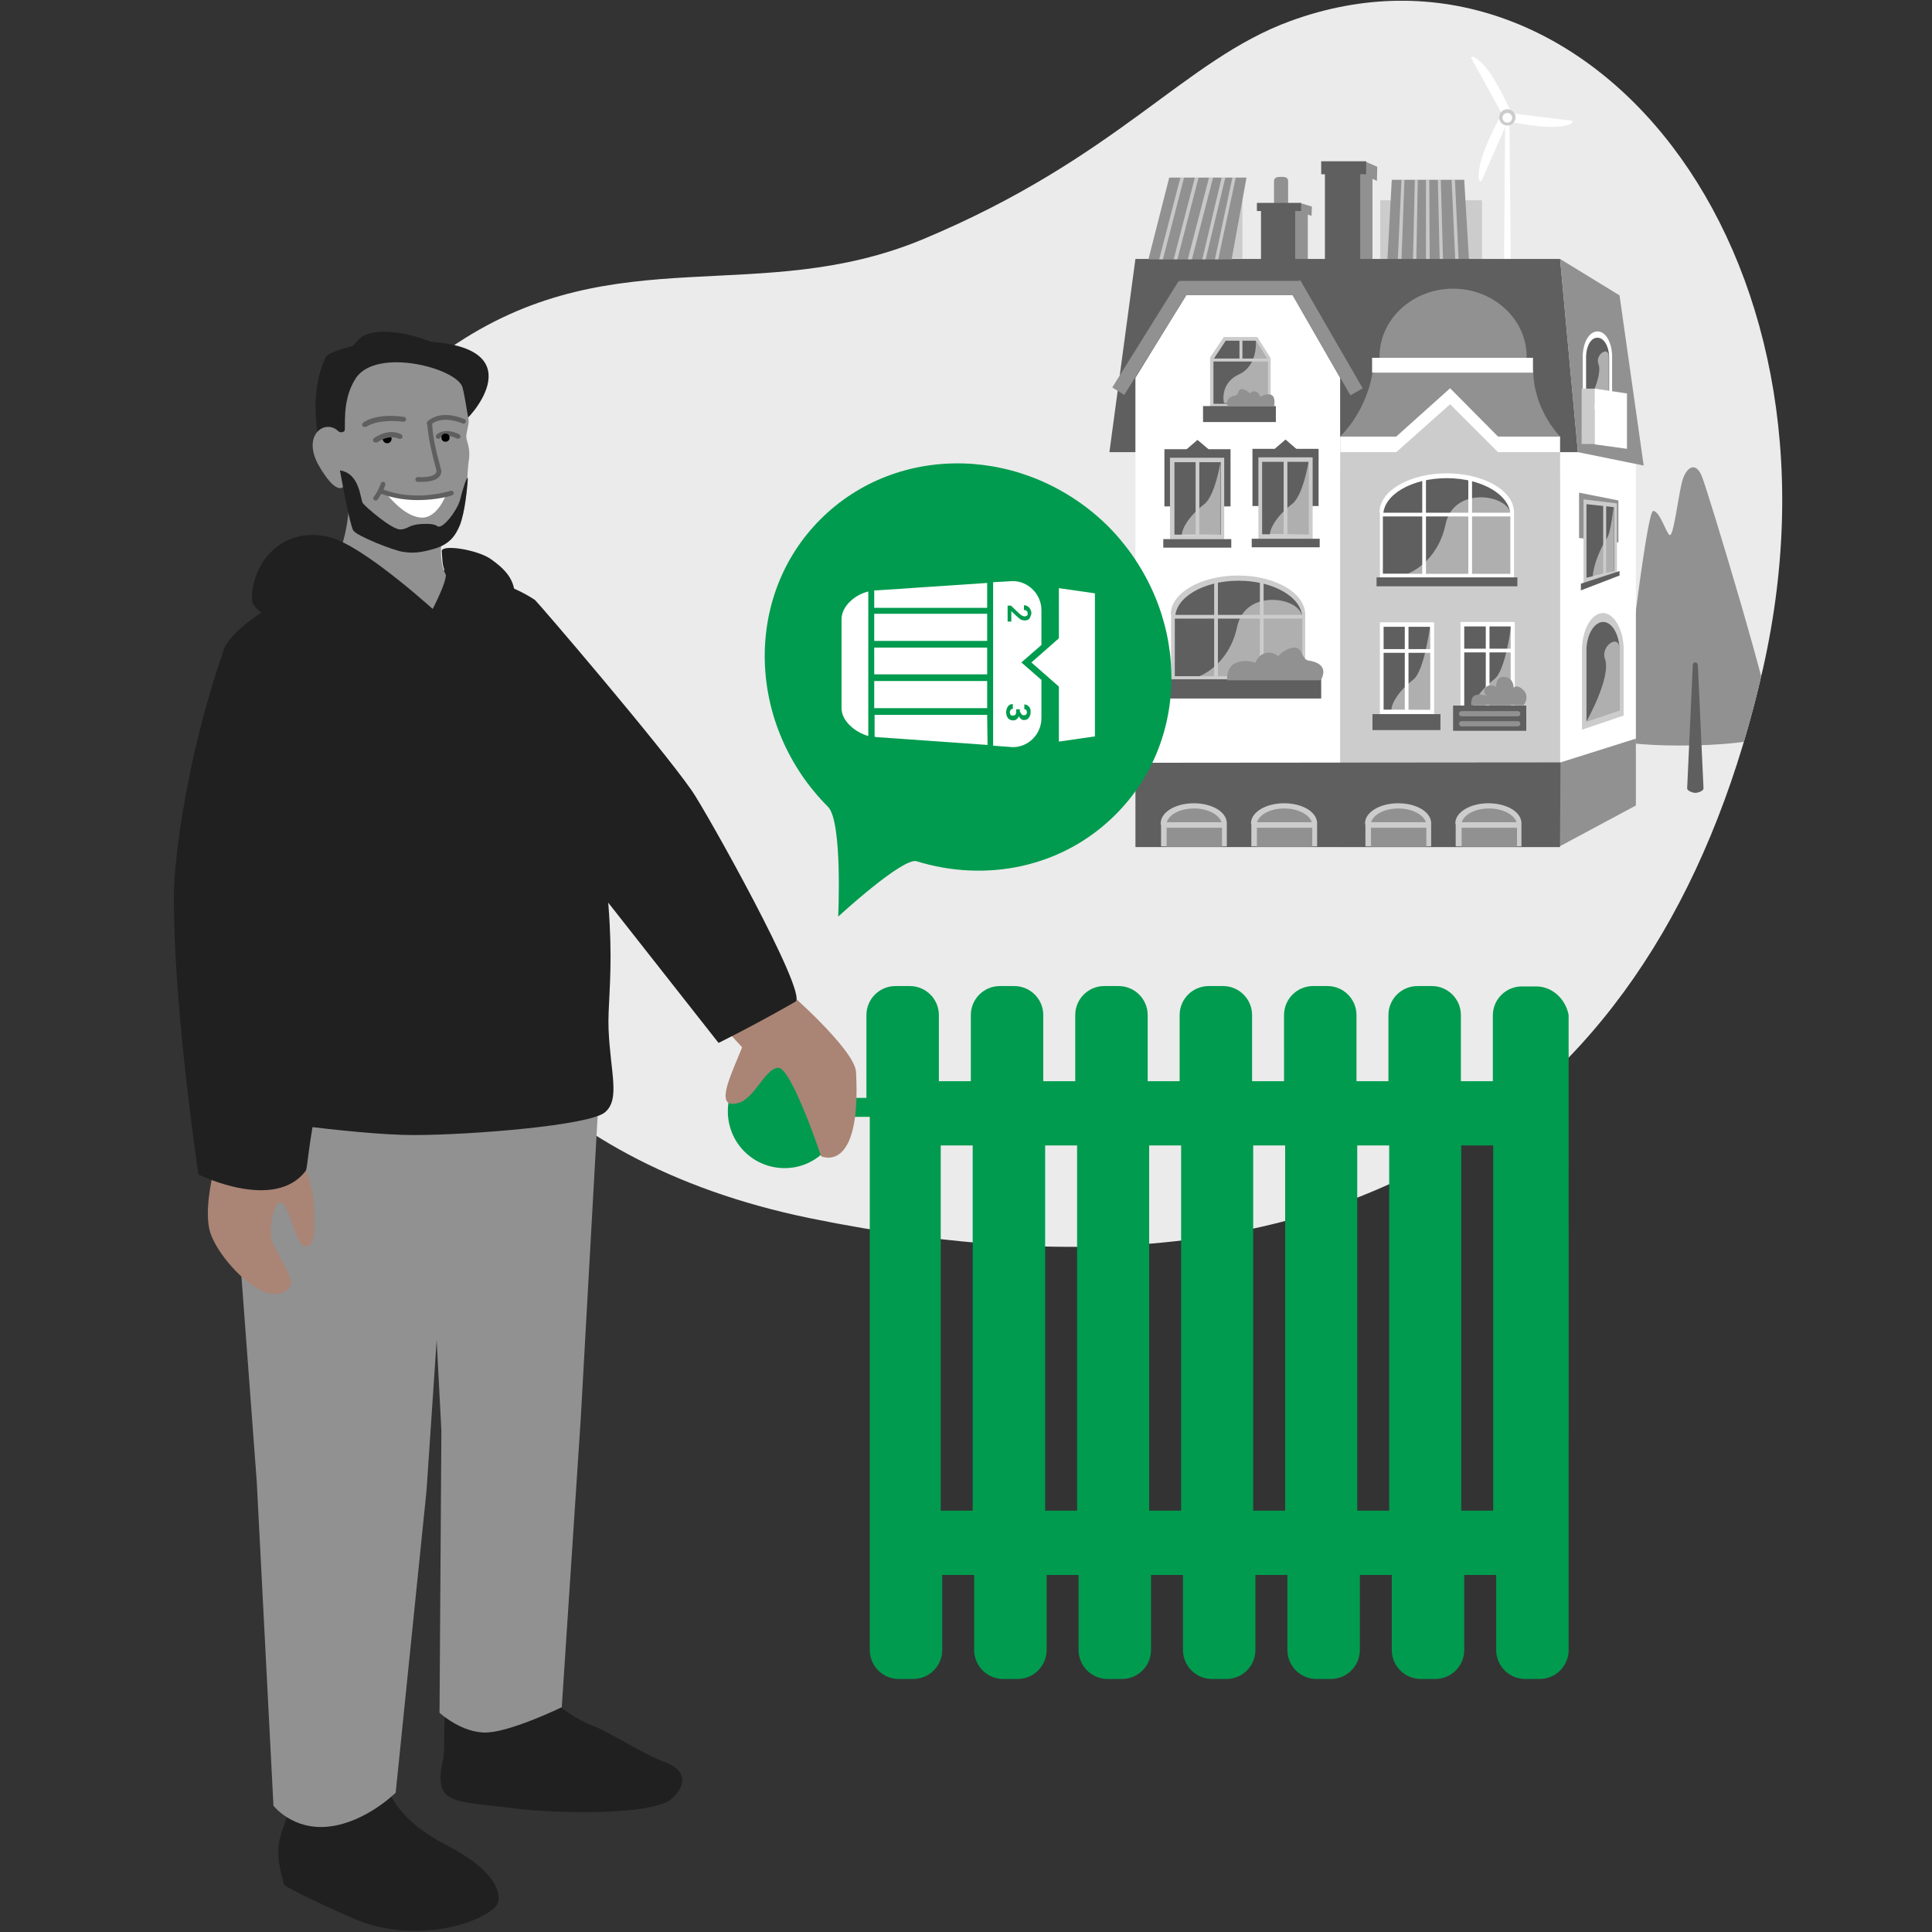 <?xml version="1.0" encoding="utf-8"?>
<!-- Generator: Adobe Illustrator 27.8.0, SVG Export Plug-In . SVG Version: 6.00 Build 0)  -->
<svg version="1.1" id="Ebene_4" xmlns="http://www.w3.org/2000/svg" xmlns:xlink="http://www.w3.org/1999/xlink" x="0px" y="0px"
	 viewBox="0 0 520 520" style="enable-background:new 0 0 520 520;" xml:space="preserve">
<rect x="0" y="0" width="520" height="520" fill="#333333" stroke="none"/>
<style type="text/css">
	.st0{fill:#EBEBEB;}
	.st1{fill:#202020;}
	.st2{fill:#919191;}
	.st3{fill:#009B4E;}
	.st4{fill:#AA8475;}
	.st5{fill:#FFFFFF;}
	.st6{fill:#5F5F5F;}
	.st7{clip-path:url(#SVGID_00000068676018171329307060000004226914876471499412_);}
	.st8{fill:#CCCCCC;}
	.st9{opacity:0.5;fill:#FFFFFF;enable-background:new    ;}
</style>
<path class="st0" d="M100.8,118.4c-10.3,17.4-34.2,178.5,117.3,209.5S448.8,293.5,474.5,180C500.2,66.4,426.1-23.3,347.2,5.7
	c-28.6,10.5-46.2,36.7-98.8,58.7c-44,18.3-82.3-0.4-125.4,28C122.9,92.3,111.1,101,100.8,118.4z"/>
<path class="st1" d="M104.2,480.7c0,0,1.6,8.7,16.3,16.1c15.3,8,14.7,15,12.6,16.7c-6.9,5.9-24,8.8-37.4,3.1
	c-13.3-5.7-19.2-9.2-19.2-9.2c-3.7-12.6-0.1-13.1,1.5-21.6C79.5,473.4,104.2,480.7,104.2,480.7z"/>
<path class="st1" d="M179.5,474.5c-6.2-2.2-16.1-8.7-19.9-10c-6.6-2.4-13.8-9.1-15.9-11l-23.4,5.4c-1.5,6.1,0,11.6-1.4,16.3
	c-1.9,10.8,4.2,9.5,19.3,11.5c11.5,1.5,37,1.9,42.4-2.4C184.6,480.9,185,476.7,179.5,474.5z"/>
<path class="st2" d="M62.1,305l7,93.7l4.5,87.3c0,0,5.2,6.8,15.1,5.6c9.9-1.2,17.8-9.1,17.8-9.1l8.3-81.3l8.4-124.7
	C123.1,276.5,69.7,288.2,62.1,305z"/>
<path class="st2" d="M162.8,265.5l-6.5,116.5l-5.1,77.5c0,0-13.4,6.5-20.1,6.8c-6.7,0.3-12.8-5.3-12.8-5.3l0.5-75.9l-5.6-107.5
	L162.8,265.5z"/>
<path class="st3" d="M413.5,265.5h-3.9c-4.3,0-7.8,3.5-7.8,7.8V291h-8.6v-17.8c0-4.3-3.5-7.8-7.8-7.8h-3.9c-4.3,0-7.8,3.5-7.8,7.8
	V291h-8.6v-17.8c0-4.3-3.5-7.8-7.8-7.8h-3.9c-4.3,0-7.8,3.5-7.8,7.8V291h-8.6v-17.8c0-4.3-3.5-7.8-7.8-7.8h-3.9
	c-4.3,0-7.8,3.5-7.8,7.8V291h-8.6v-17.8c0-4.3-3.5-7.8-7.8-7.8h-3.9c-4.3,0-7.8,3.5-7.8,7.8V291h-8.6v-17.8c0-4.3-3.5-7.8-7.8-7.8
	h-3.9c-4.3,0-7.8,3.5-7.8,7.8V291h-8.6v-17.8c0-4.3-3.5-7.8-7.8-7.8h-3.9c-4.3,0-7.8,3.5-7.8,7.8v22.3H226
	c-1.6-6.7-7.6-11.7-14.8-11.7c-8.5,0-15.3,6.8-15.3,15.3s6.8,15.3,15.3,15.3c7.9,0,14.4-6.1,15.1-13.8h7.8v143.5
	c0,4.3,3.5,7.8,7.8,7.8h3.9c4.3,0,7.8-3.5,7.8-7.8v-20.2h8.6v20.2c0,4.3,3.5,7.8,7.8,7.8h3.9c4.3,0,7.8-3.5,7.8-7.8v-20.2h8.6v20.2
	c0,4.3,3.5,7.8,7.8,7.8h3.9c4.3,0,7.8-3.5,7.8-7.8v-20.2h8.6v20.2c0,4.3,3.5,7.8,7.8,7.8h3.9c4.3,0,7.8-3.5,7.8-7.8v-20.2h8.6v20.2
	c0,4.3,3.5,7.8,7.8,7.8h3.9c4.3,0,7.8-3.5,7.8-7.8v-20.2h8.6v20.2c0,4.3,3.5,7.8,7.8,7.8h3.9c4.3,0,7.8-3.5,7.8-7.8v-20.2h8.6v20.2
	c0,4.3,3.5,7.8,7.8,7.8h3.9c4.3,0,7.8-3.5,7.8-7.8V273.2C421.4,268.9,417.8,265.5,413.5,265.5 M253.2,308.3h8.6v98.3h-8.6V308.3z
	 M281.3,308.3h8.6v98.3h-8.6V308.3z M309.3,308.3h8.6v98.3h-8.6V308.3z M337.3,308.3h8.6v98.3h-8.6V308.3z M365.3,308.3h8.6v98.3
	h-8.6V308.3z M393.3,308.3h8.6v98.3h-8.6V308.3z"/>
<path class="st4" d="M137.1,157.8c0,0,26,33.4,43.8,51.9c19.9,20.6,33,60.2,33,60.2s-8.8,17.8-11.1,15.3
	c-40.9-44.5-51.3-55.5-51.3-55.5S95.3,186.7,137.1,157.8z"/>
<path class="st4" d="M211.1,266c0,0,18.9,16.3,19.3,22.5c1.5,27.9-9.4,22.7-9.4,22.7s-8.1-24.2-11.6-23.8c-3.6,0.3-6.3,8.4-10.8,9.5
	c-9,2.4,3.4-16.4,1.9-19c-1.4-2.6-7.5-14-7.5-14S201.9,255.5,211.1,266z"/>
<path class="st1" d="M61.6,300.4c0,0,33.9,5.1,49.6,5.1s47.4-2.6,51.6-6.1s1.5-10.6,1-22.3s4.1-25.8-7-78
	c-2.3-15.5-16.3-10.4-22.3-33c-3-11-60.7,3.6-60.7,3.6s-9.5-3.6-10.4,5.5c-0.9,9.1,3.9,19.4,3.9,19.4S59.5,224.4,61.6,300.4z"/>
<path class="st1" d="M116.6,153.1c0,0,16.9,1.3,27.4,8.4c1.1,1,33.4,38.7,42.2,51.3c3.6,5.1,31.4,54.7,27.9,56.8
	c-11.5,6.6-20.7,11.1-20.7,11.1l-33.9-43.1l-37-46.6L116.6,153.1z"/>
<path class="st5" d="M122.4,151.5"/>
<g>
	<path class="st1" d="M116.1,92c28,2.1,9.5,21.5,8.5,21.6c-7.9,3.7-15.5-10.9-14.1,5c-2.3-25.2-0.8-3.5-0.3-3.7
		c-7.6,3.4-18.5,29.5-23.9,5.9c-2.8-12-0.8-20.2,1.4-24.7c0.5-1,4.5-2.3,6.6-2.8c2.2-0.4,1-3.5,8.2-4
		C109.3,89.1,115.3,91.8,116.1,92z"/>
	<path class="st2" d="M95.7,101.9c5.5-8.6,27.4-2.8,28.8,2.4c0.9,3.8,1.1,6.2,1.6,8.5c0.3,1.2-0.7,3.7-0.6,4.9
		c0.1,1.2,1.3,3.1,0.6,6.8c-0.9,7.9,0.5,20.3-9.4,21.4c-5.9,0.7-20.2,0.7-24.3-14.9c0,0-1.8,2.6-6.6-5.7c-4.7-8.3,1.8-12.7,5.3-9.2
		c0.4,0.3,1.1,0.4,1.6-0.1C93.2,115.5,91.8,107.9,95.7,101.9z"/>
	<path class="st2" d="M93.9,128.2c1.5,23.8-9.6,34.6-19.8,34.4c-3.8,0,26.2,6.6,41,3.6c8.4-1.7,22-6.3,19.5-7
		c-14.4,1.9-17.3-5.2-15.4-16.3C119.3,137.7,93.6,122.6,93.9,128.2z"/>
	<path class="st6" d="M98.1,114.9c-0.2,0-0.4-0.1-0.5-0.2c-0.2-0.3-0.2-0.7,0.1-0.9c0.1-0.1,3.3-2.7,11-1.6c0.4,0,0.6,0.4,0.6,0.7
		c0,0.4-0.4,0.6-0.7,0.6c-7.1-0.8-10,1.3-10,1.4C98.4,114.9,98.2,114.9,98.1,114.9z"/>
	<ellipse cx="104.2" cy="118.1" rx="1.2" ry="1.2"/>
	<path class="st6" d="M115.5,114.6c-0.1,0-0.3-0.1-0.4-0.2c-0.3-0.2-0.3-0.6-0.1-0.9c0.1-0.1,3.1-3.5,10-0.7
		c0.3,0.1,0.5,0.5,0.4,0.8c-0.1,0.3-0.5,0.5-0.8,0.4c-6-2.4-8.5,0.2-8.6,0.3C115.9,114.6,115.7,114.6,115.5,114.6z"/>
	<path class="st6" d="M101,119.1c-0.2,0-0.4-0.1-0.5-0.3c-0.2-0.3-0.1-0.7,0.2-0.9c4.1-2.8,7.1-1.1,7.3-1c0.3,0.2,0.4,0.6,0.3,0.9
		c-0.2,0.3-0.6,0.4-0.9,0.3c-0.1-0.1-2.6-1.3-5.9,1C101.3,119,101.1,119.1,101,119.1z"/>
	<path class="st6" d="M123.2,118.1c-0.1,0-0.2,0-0.3-0.1c-3.1-1.5-4.5-0.2-4.5-0.1c-0.2,0.3-0.7,0.3-0.9,0c-0.3-0.2-0.3-0.7,0-0.9
		c0.1-0.1,2.1-2.1,6.1-0.1c0.3,0.2,0.4,0.6,0.3,0.9C123.8,117.9,123.4,118.1,123.2,118.1z"/>
	<circle cx="119.9" cy="117.8" r="1.1"/>
	<path class="st5" d="M113.1,139.3c4.5,0.5,6.9-6,6.9-6s-10.7,1.4-15.8-0.2C104.2,133.1,108.5,138.8,113.1,139.3z"/>
	<path class="st6" d="M112.5,134.6c-3,0-6.4-0.4-9.9-1.7c-0.3-0.1-0.5-0.5-0.4-0.8s0.5-0.5,0.8-0.4c9.1,3.5,18.2,0.4,18.3,0.4
		c0.3-0.1,0.7,0.1,0.8,0.4c0.1,0.3-0.1,0.7-0.4,0.8C121.5,133.4,117.7,134.6,112.5,134.6z"/>
	<path class="st6" d="M113.5,129.7c-0.6,0-1,0-1.1,0c-0.4,0-0.6-0.4-0.6-0.7c0-0.4,0.4-0.6,0.7-0.6c1.2,0.1,4.7,0.1,5-1.5
		c0-0.3-0.2-0.9-0.4-1.7c-0.7-2.6-1.8-6.9-2.1-11.1c0-0.4,0.3-0.7,0.6-0.7c0.4,0,0.7,0.3,0.7,0.6c0.2,4,1.3,8.3,2,10.8
		c0.3,1.1,0.4,1.7,0.5,2v0.1v0.1C118.5,129.4,115.3,129.7,113.5,129.7z"/>
	<path class="st6" d="M101.1,134.7c-0.1,0-0.3,0-0.4-0.1c-0.3-0.2-0.3-0.6-0.1-0.9c1.3-1.6,1.9-3.6,1.9-3.6c0.1-0.3,0.4-0.5,0.8-0.4
		c0.3,0.1,0.5,0.5,0.4,0.8c0,0.1-0.7,2.1-2.1,4C101.5,134.7,101.3,134.7,101.1,134.7z"/>
</g>
<path class="st4" d="M61.1,193c0,0,0.1-12.7,6.8-14.1c6.7-1.4,20.6,3.4,22.3,13.3c4.5,27.5-3.8,47.1-3.8,47.1s2.1,29.2-2.9,41
	s-6.6,22-6.6,22s7.1,14.2,7.5,20.9c0.2,4.3,1.2,13-2.6,12.2c-2-0.4-4-11.1-6.1-11.7c-2.1-0.5-3.2,6.5-2.7,9.5
	c0.5,3,6.5,10.9,5.2,12.9c-4.9,7.3-17.9-5.1-21.3-13.5c-3.5-8.4,3.7-28.3,3.7-28.3c-3.7-9.6-10.4-45.3-4-60.7
	C58.5,239.3,48.7,212.8,61.1,193z"/>
<path class="st1" d="M53.4,316.1c0,0,20.5,10.2,28.9-1c0.9-1.2,1-25.3,19.3-70.9c11.7-29.4-10.4-79-12.7-86.6
	c-9.7-0.2-28.1,12.2-28.9,18c-9.6,27.6-13.2,55.6-13.2,65.5C46.7,268.9,52.2,307.6,53.4,316.1z"/>
<path class="st1" d="M118.9,166.1c0,0-21.4-19.9-30.9-21.7c-12.7-2.6-20.2,7.6-20.2,16.7C67.6,167.3,89.7,174.2,118.9,166.1z"/>
<path class="st1" d="M115.3,166.1c0,0,5.6-10.1,4.6-12.1c-1-2-0.8-3.6-1-5.6c-0.2-2,9.4-0.5,13.1,2c3.7,2.6,6.9,5.6,6.5,10.7
	C138,166.1,115.3,166.1,115.3,166.1z"/>
<path class="st1" d="M91.5,126.6c0,0,2.6,14.7,3.6,16.2c1,1.5,10.7,5.3,13.2,5.7c2.6,0.4,4.5,0.4,8.6-0.8s5.7-3.5,6.9-6.4
	c1.2-3,2-10,2.1-12.2c0.1-2.3-1.8,4.1-1.9,4.8c-0.6,2.9-3.5,6.7-5.1,7.6c-1.6,0.8-0.5-0.5-4.1-0.5c-5.1,0-4.6,1.4-7,1.5
	c-2.4,0.1-9.5-6.2-10.1-7C96.9,134.4,97,127.5,91.5,126.6z"/>
<g>
	<g>
		<g>
			<defs>
				<path id="SVGID_1_" d="M100.8,118.4c-10.3,17.4-34.2,178.5,117.3,209.5S448.8,293.5,474.5,180C500.2,66.4,426.1-23.3,347.2,5.7
					c-28.6,10.5-46.2,36.7-98.8,58.7c-44,18.3-82.3-0.4-125.4,28C122.9,92.3,111.1,101,100.8,118.4z"/>
			</defs>
			<clipPath id="SVGID_00000162313949186984196620000010957400377590975142_">
				<use xlink:href="#SVGID_1_"  style="overflow:visible;"/>
			</clipPath>
			<g style="clip-path:url(#SVGID_00000162313949186984196620000010957400377590975142_);">
				<g>
					<path class="st2" d="M435.7,198.8c0.9-2.6,7.3-61.7,9.3-61.3c1.9,0.3,3.4,6,4.4,6.5c1,0.5,2.2-9.6,3.2-13.8
						c0.9-4.2,3.7-6.5,5.5-1.9c1.8,4.6,19.5,63,19.1,68.3C476.7,201.8,434.8,201.4,435.7,198.8z"/>
					<path class="st6" d="M454.1,212.2l1.5-32.7c0-0.7,0-1.2,0.7-1.2l0,0c0.6,0,0.7,0.5,0.7,1.2l1.5,32.7c0,0.7-1.5,1.2-2.2,1.2l0,0
						C455.7,213.4,454.1,212.9,454.1,212.2z"/>
				</g>
				<g>
					<path class="st5" d="M405.7,32.9c0.2-0.5-0.1-1-0.6-1.2l-0.4-0.1c-0.5-0.2-1.1,0-1.3,0.5c0,0-2.7,5-4.2,9.3
						c-1.5,4.3-1.4,7.1-0.9,7.3l0.4,0.1"/>
					<path class="st5" d="M406,30.4c-0.5,0-0.9,0.4-1,0.9v0.4c0,0.5,0.3,1,0.8,1c0,0,5.5,1.1,10.1,1.4c4.5,0.3,7.2-0.6,7.3-1.2v-0.4
						"/>
					<path class="st5" d="M404.3,30.7c0.3,0.4,0.9,0.5,1.3,0.3l0.4-0.2c0.5-0.3,0.6-0.9,0.4-1.3c0,0-2.3-5.1-4.8-9
						c-2.4-3.8-4.9-5.4-5.3-5.2l-0.4,0.2"/>
					<path class="st5" d="M404.7,83.8l0.4-49.9c0-0.4,0.2-0.7,0.6-0.7l0,0c0.4,0,0.6,0.3,0.6,0.7l0.4,49.9c0,0.4-0.6,0.7-1,0.7l0,0
						C405.3,84.5,404.7,84.2,404.7,83.8z"/>
					<circle class="st8" cx="405.7" cy="31.6" r="2.2"/>
					<circle class="st5" cx="405.7" cy="31.7" r="1.3"/>
				</g>
				<g>
					<rect x="371.5" y="53.9" class="st8" width="27.4" height="16.4"/>
					<polygon class="st2" points="374.6,48.4 394.1,48.4 395.4,70.3 373.4,70.3 					"/>
					<polygon class="st9" points="383.8,48.4 384.7,48.4 384.8,70.3 383.8,70.3 					"/>
					<polygon class="st9" points="387,48.4 387.8,48.4 388.4,70.3 387.5,70.3 					"/>
					<polygon class="st9" points="380.8,48.4 381.6,48.4 381.2,70.3 380.3,70.3 					"/>
					<polygon class="st9" points="390.7,48.4 391.6,48.4 392.6,70.3 391.7,70.3 					"/>
					<polygon class="st9" points="377.2,48.4 378,48.4 377.2,70.3 376.2,70.3 					"/>
				</g>
				<path class="st2" d="M342.9,57.3v-8.5c0-1.1,0.9-1.2,1.9-1.2l0,0c1.1,0,1.9,0.1,1.9,1.2v8.5c0,1.1-0.9,1.9-1.9,1.9l0,0
					C343.7,59.3,342.9,58.5,342.9,57.3z"/>
				<rect x="356.6" y="45.3" class="st6" width="10" height="26.4"/>
				<polygon class="st2" points="366.1,45.3 369.4,47.3 369.4,71.7 366.1,71.7 				"/>
				<polygon class="st2" points="367.3,43.4 370.7,44.9 370.6,48.7 365.9,46.5 				"/>
				<rect x="339.4" y="55.8" class="st6" width="9.7" height="17.1"/>
				<polygon class="st2" points="348.6,55.9 352,57.2 352,73 348.6,73 				"/>
				<polygon class="st2" points="349.8,54.6 353.1,55.6 353,58.1 348.4,56.6 				"/>
				<polygon class="st5" points="419.9,117.5 440.3,119.9 440.3,202.1 419.9,228 				"/>
				<polygon class="st2" points="419.7,205.3 440.3,198.8 440.3,216.8 419.6,227.9 				"/>
				<g>
					<path class="st8" d="M425.8,174.1v22.3l11.2-3.8V174l0,0c-0.3-5-2.7-9-5.6-9C428.4,165.1,426.1,169.1,425.8,174.1L425.8,174.1z
						"/>
					<path class="st6" d="M427,174.5v19.7l8.9-3v-16.7l0,0c-0.2-4-2.1-7.1-4.4-7.1S427.2,170.5,427,174.5L427,174.5z"/>
					<path class="st9" d="M427,194.2l8.9-3v-16.7l0,0c-0.2-4-5.2-0.6-3.9,2.9C433.7,182.3,427,194.2,427,194.2z"/>
				</g>
				<g>
					<g>
						<polygon class="st2" points="425,132.6 435.6,134.7 435.6,146 425,144.8 						"/>
						<polygon class="st8" points="426.2,134.4 435.2,135.5 435.2,154.5 426.2,157.3 						"/>
						<polygon class="st6" points="427,135.7 434.4,136.5 434.4,153.7 427,155.5 						"/>
						<polygon class="st6" points="425.5,157.1 435.9,153.7 435.9,154.9 425.5,158.9 						"/>
						<path class="st9" d="M434.4,153.7c0,0-5.7,1.6-5.7,1.5c0-1.4,0.9-5.8,3.9-10.5c1-1.6,1.7-8.3,1.7-8.3v17.3L434.4,153.7
							L434.4,153.7z"/>
						<rect x="431.5" y="135.4" class="st8" width="0.8" height="19.4"/>
					</g>
				</g>
				<polygon class="st6" points="419.9,69.7 305.6,69.7 298.6,121.7 424.7,121.7 				"/>
				<polygon class="st5" points="305.6,101.7 319.3,79.4 347.9,79.4 360.7,101.7 360.7,228 305.6,228 				"/>
				<rect x="317.3" y="75.6" class="st2" width="32.7" height="3.8"/>
				
					<rect x="293.2" y="89.1" transform="matrix(0.529 -0.848 0.848 0.529 68.71 305.779)" class="st2" width="33.6" height="3.8"/>
				<rect x="354.8" y="74.1" transform="matrix(0.866 -0.5 0.5 0.866 2.363 190.537)" class="st2" width="3.8" height="33.6"/>
				<path class="st2" d="M391.1,77.7c10.9,0,19.8,8.2,19.8,18.3s-39.6,10.1-39.6,0S380.2,77.7,391.1,77.7z"/>
				<path class="st2" d="M360.7,117.5c7.5-7.5,8.7-17.1,8.7-17.1s43.1-10.2,43.3,0c0.3,10.2,7.2,17.1,7.2,17.1
					S360.5,117.6,360.7,117.5z"/>
				<g>
					<g>
						<rect x="337.1" y="120.8" class="st6" width="17.8" height="15.4"/>
						<rect x="338.7" y="123.1" class="st8" width="14.6" height="21.9"/>
						<rect x="339.7" y="124.3" class="st6" width="12.5" height="19.5"/>
						<rect x="336.9" y="145" class="st6" width="18.3" height="2.3"/>
						<path class="st9" d="M352.2,124.3v19.5c0,0-10.4,0.2-10.4,0.1c0-1.7,1.8-5,5.9-8.2C350.7,133.6,352.2,124.3,352.2,124.3
							L352.2,124.3z"/>
						<rect x="345.5" y="124" class="st8" width="1" height="20.3"/>
					</g>
					<polygon class="st6" points="346,118.3 342.3,121.5 349.7,121.5 					"/>
				</g>
				<g>
					<g>
						<rect x="313.4" y="120.9" class="st6" width="17.8" height="15.4"/>
						<rect x="314.9" y="123.2" class="st8" width="14.6" height="21.9"/>
						<rect x="316.1" y="124.4" class="st6" width="12.5" height="19.5"/>
						<rect x="313.1" y="145.1" class="st6" width="18.3" height="2.3"/>
						<path class="st9" d="M328.5,124.4v19.5c0,0-10.4,0.2-10.4,0.1c0-1.7,1.8-5,5.9-8.2C327,133.7,328.5,124.4,328.5,124.4
							L328.5,124.4z"/>
						<rect x="321.8" y="124" class="st8" width="1" height="20.3"/>
					</g>
					<polygon class="st6" points="322.3,118.4 318.6,121.6 326.1,121.6 					"/>
				</g>
				<g>
					<g>
						<path class="st8" d="M315.2,165.5L315.2,165.5V183h36.1v-17.5l0,0v-0.1c0-5.8-8.1-10.5-18.1-10.5c-10,0-18.1,4.7-18.1,10.5
							C315.2,165.4,315.2,165.5,315.2,165.5z"/>
						<path class="st6" d="M316.2,166.4L316.2,166.4V182h34.3v-15.6l0,0v-0.1c0-5.5-7.7-10-17.1-10c-9.5,0-17.1,4.5-17.1,10
							C316.2,166.3,316.2,166.3,316.2,166.4z"/>
						<rect x="314.4" y="183" class="st2" width="37.9" height="2.4"/>
						<path class="st9" d="M322.8,182h27.7v-15.6l0,0v-0.1c0-5.5-15.2-8.2-17.5,2.3C330.8,179.1,322.8,182,322.8,182z"/>
						<rect x="339.1" y="156.2" class="st8" width="1" height="26"/>
						<rect x="326.8" y="156.6" class="st8" width="1" height="26"/>
						<rect x="315.7" y="165.5" class="st8" width="34.9" height="1"/>
					</g>
					<rect x="310.8" y="182.8" class="st5" width="44.8" height="16.9"/>
					<rect x="310.8" y="182.8" class="st6" width="44.8" height="5.2"/>
				</g>
				<g>
					<polygon class="st8" points="325.7,96.2 329.4,90.7 338.4,90.7 342,96.4 342,109.7 325.7,109.7 					"/>
					<polygon class="st6" points="326.6,96.7 329.9,91.7 338,91.7 341.2,96.8 341.2,108.7 326.6,108.7 					"/>
					<rect x="323.8" y="109.3" class="st6" width="19.6" height="4.3"/>
					<path class="st9" d="M333.4,100.8c5.3-2.4,4.6-9.1,4.6-9.1l3.2,5.1v11.7h-11.7C329.4,108.7,328.1,103.3,333.4,100.8z"/>
					<rect x="326.5" y="96.5" class="st8" width="15" height="0.8"/>
					<rect x="333.6" y="91.5" class="st8" width="0.8" height="5.5"/>
				</g>
				<polygon class="st2" points="435.9,79.5 419.9,69.7 424.7,121.7 442.4,125.3 				"/>
				<polygon class="st5" points="360.7,117.5 375.8,117.5 390.3,104.5 403.2,117.5 419.9,117.5 419.9,127.7 360.7,127.7 				"/>
				<rect x="369.3" y="96.3" class="st5" width="43.3" height="4"/>
				<polygon class="st8" points="360.7,121.7 375.8,121.7 390.3,108.8 403.2,121.7 419.9,121.7 419.9,228 360.7,228 				"/>
				<polygon class="st6" points="305.6,205.3 420,205.2 419.9,228 305.6,228 				"/>
				<g>
					<path class="st8" d="M391.8,222.1v5.7h17.7v-6.4l0,0c-0.2-3-4.1-5.2-8.9-5.2c-4.9,0-8.9,2.4-8.9,5.4
						C391.8,221.8,391.8,222,391.8,222.1z"/>
					<path class="st2" d="M393.4,222.6v5.3h14.9V222l0,0c-0.1-2.4-3.5-4.4-7.5-4.4c-4.2,0-7.5,2-7.5,4.6
						C393.4,222.4,393.4,222.5,393.4,222.6z"/>
					<rect x="392.5" y="221.3" class="st8" width="16.4" height="1.5"/>
				</g>
				<g>
					<path class="st8" d="M367.5,222.1v5.7h17.7v-6.4l0,0c-0.2-3-4.1-5.2-8.9-5.2c-4.9,0-8.9,2.4-8.9,5.4
						C367.4,221.8,367.5,222,367.5,222.1z"/>
					<path class="st2" d="M369,222.6v5.3h14.9V222l0,0c-0.1-2.4-3.5-4.4-7.5-4.4c-4.2,0-7.5,2-7.5,4.6
						C369,222.4,369,222.5,369,222.6z"/>
					<rect x="368.1" y="221.3" class="st8" width="16.4" height="1.5"/>
				</g>
				<g>
					<path class="st8" d="M336.8,222.1v5.7h17.7v-6.4l0,0c-0.2-3-4.1-5.2-8.9-5.2c-4.9,0-8.9,2.4-8.9,5.4
						C336.8,221.8,336.8,222,336.8,222.1z"/>
					<path class="st2" d="M338.3,222.6v5.3h14.9V222l0,0c-0.1-2.4-3.5-4.4-7.5-4.4c-4.2,0-7.5,2-7.5,4.6
						C338.3,222.4,338.3,222.5,338.3,222.6z"/>
					<rect x="337.4" y="221.3" class="st8" width="16.4" height="1.5"/>
				</g>
				<g>
					<path class="st8" d="M312.5,222.1v5.7h17.7v-6.4l0,0c-0.2-3-4.1-5.2-8.9-5.2c-4.9,0-8.9,2.4-8.9,5.4
						C312.4,221.8,312.4,222,312.5,222.1z"/>
					<path class="st2" d="M314,222.6v5.3h14.9V222l0,0c-0.1-2.4-3.5-4.4-7.5-4.4c-4.2,0-7.5,2-7.5,4.6
						C313.9,222.4,314,222.5,314,222.6z"/>
					<rect x="313.1" y="221.3" class="st8" width="16.4" height="1.5"/>
				</g>
				<g>
					<g>
						<g>
							<rect x="393.1" y="167.4" class="st5" width="14.6" height="24.7"/>
							<rect x="394.1" y="168.6" class="st6" width="12.5" height="22.3"/>
							<rect x="391.3" y="192.1" class="st2" width="18.3" height="4.3"/>
							<path class="st9" d="M406.7,168.6v22.3c0,0-10.4,0.2-10.4,0.1c0-1.7,1.8-5,5.9-8.2C405.2,180.6,406.7,168.6,406.7,168.6
								L406.7,168.6z"/>
							<rect x="399.9" y="168.3" class="st5" width="1" height="23.1"/>
						</g>
					</g>
					<rect x="393.8" y="174.6" class="st5" width="13.5" height="1"/>
				</g>
				<g>
					<g>
						<g>
							<rect x="371.4" y="167.5" class="st5" width="14.6" height="24.7"/>
							<rect x="372.4" y="168.7" class="st6" width="12.5" height="22.3"/>
							<rect x="369.4" y="192.2" class="st6" width="18.3" height="4.3"/>
							<path class="st9" d="M384.9,168.7V191c0,0-10.4,0.2-10.4,0.1c0-1.7,1.8-5,5.9-8.2C383.3,180.7,384.9,168.7,384.9,168.7
								L384.9,168.7z"/>
							<rect x="378.1" y="168.4" class="st5" width="1" height="23.1"/>
						</g>
					</g>
					<rect x="372.1" y="174.7" class="st5" width="13.5" height="1"/>
				</g>
				<g>
					<path class="st5" d="M371.4,138L371.4,138v17.5h36.1V138l0,0v-0.1c0-5.8-8.1-10.5-18.1-10.5c-10,0-18.1,4.7-18.1,10.5
						C371.4,137.9,371.4,138,371.4,138z"/>
					<path class="st6" d="M372.2,138.8L372.2,138.8v15.6h34.3v-15.6l0,0v-0.1c0-5.5-7.7-10-17.1-10c-9.5,0-17.1,4.5-17.1,10
						C372.2,138.7,372.2,138.7,372.2,138.8z"/>
					<rect x="370.5" y="155.4" class="st6" width="37.9" height="2.4"/>
					<path class="st9" d="M378.9,154.4h27.7v-15.6l0,0v-0.1c0-5.5-15.2-8.2-17.5,2.3C386.9,151.6,378.9,154.4,378.9,154.4z"/>
					<rect x="395.2" y="128.7" class="st5" width="1" height="26"/>
					<rect x="382.8" y="129" class="st5" width="1" height="26"/>
					<rect x="371.7" y="138" class="st5" width="34.9" height="1"/>
				</g>
				<rect x="355.6" y="43.4" class="st6" width="12.1" height="3.5"/>
				<rect x="338.3" y="54.6" class="st6" width="11.9" height="2.2"/>
				<g>
					<path class="st5" d="M426,95.5v15.7l7.9-2.7V95.5l0,0c-0.2-3.6-1.8-6.3-3.9-6.3C427.8,89.2,426.2,91.9,426,95.5L426,95.5z"/>
					<path class="st6" d="M426.9,95.8v13.9l6.2-2V95.9l0,0c-0.1-2.9-1.5-5-3.1-5C428.3,90.8,427,93,426.9,95.8L426.9,95.8z"/>
					<path class="st9" d="M426.8,109.7l6.2-2V95.9l0,0c-0.1-2.9-3.7-0.4-2.8,2C431.6,101.2,426.8,109.7,426.8,109.7z"/>
				</g>
				<rect x="425.7" y="104.6" class="st8" width="3.5" height="14.9"/>
				<polygon class="st5" points="437.9,105.9 429.2,104.6 429.2,119.6 437.9,120.8 				"/>
				<g>
					<rect x="326.4" y="51.4" class="st8" width="8" height="18.2"/>
					<polygon class="st2" points="314.7,47.8 335.5,47.8 331.5,69.8 309.1,69.8 					"/>
					<polygon class="st9" points="317.7,47.8 318.7,47.8 313,69.8 312,69.8 					"/>
					<polygon class="st9" points="321.6,47.8 322.6,47.8 316.9,69.8 315.9,69.8 					"/>
					<polygon class="st9" points="325.4,47.8 326.5,47.8 320.8,69.8 319.7,69.8 					"/>
					<polygon class="st9" points="328.8,47.8 329.8,47.8 324.5,69.8 323.6,69.8 					"/>
					<polygon class="st9" points="331.7,47.8 332.6,47.8 327.9,69.8 327,69.8 					"/>
				</g>
				<g>
					<path class="st2" d="M410.1,189.8H396c0,0-0.3-1.9,0.9-2.6c1.2-0.6,3.1,0,3.1,0s-1.2-1.2,0-2.3c0.9-0.9,2.7-0.1,2.7-0.1
						s-0.2-2.9,2.3-2.6s2.4,2.9,2.4,2.9s0.9-1.1,2.7,0.7C411.8,187.6,410.1,189.9,410.1,189.8L410.1,189.8z"/>
					<rect x="391.1" y="189.9" class="st6" width="19.7" height="6.8"/>
					<path class="st2" d="M392.7,194.8L392.7,194.8c0-0.4,0.3-0.7,0.7-0.7h15.1c0.4,0,0.7,0.3,0.7,0.7l0,0c0,0.4-0.3,0.7-0.7,0.7
						h-15.1C393,195.5,392.7,195.1,392.7,194.8z"/>
					<path class="st2" d="M392.7,192.1L392.7,192.1c0-0.4,0.3-0.7,0.7-0.7h15.1c0.4,0,0.7,0.3,0.7,0.7l0,0c0,0.4-0.3,0.7-0.7,0.7
						h-15.1C393,192.8,392.7,192.5,392.7,192.1z"/>
				</g>
				<path class="st2" d="M352.3,177.8c-2.1-0.2-1.6-3.7-4-3.5c-2.3,0.1-4.3,2.3-4.3,2.3s-1.4-1.4-3.5-0.8c-2,0.6-2.6,2.6-2.6,2.6
					s-2.4-1.1-5.2,0s-2.4,4.7-2.4,4.7h25.2C357.6,179.3,354.4,178.1,352.3,177.8z"/>
				<path class="st2" d="M332.4,106.5c1-0.1,0.8-1.9,1.9-1.8c1.1,0.1,2.1,1.2,2.1,1.2s0.6-0.8,1.6-0.5c1,0.4,1.2,1.4,1.2,1.4
					s1.6-1.1,3-0.5c1.3,0.6,0.7,3.1,0.7,3.1h-12.4C329.7,107.4,331.3,106.6,332.4,106.5z"/>
			</g>
		</g>
	</g>
</g>
<path class="st3" d="M300.2,219.3c-14.2,14.2-34.8,18.3-53.5,12.5c-3.7-1.1-21.1,14.9-21.1,14.9s1.2-25.4-2.7-29.5
	c-21.9-21.9-22.9-56.7-2-77.5s55.5-19.8,77.5,2.1C320.1,163.9,321.1,198.5,300.2,219.3z"/>
<g id="Ebene_6">
	<polygon class="st5" points="285,158.3 294.7,159.7 294.7,198.2 285,199.6 285,184.8 277.6,178.3 285,171.8 285,170.9 	"/>
	<g>
		<rect x="235.3" y="183.3" class="st5" width="30.4" height="7.3"/>
		<path class="st5" d="M235.3,163.6h30.4v-6.7l-29.8,2c-0.2,0-0.3,0-0.6,0L235.3,163.6L235.3,163.6z"/>
		<rect x="235.3" y="165.2" class="st5" width="30.4" height="7.3"/>
		<path class="st5" d="M233.7,159.2c-3.7,0.9-7.2,4-7.2,7.5v23.9c0,3.5,3.7,6.5,7.2,7.5V159.2z"/>
		<rect x="235.3" y="174.3" class="st5" width="30.4" height="7.2"/>
		<path class="st5" d="M280.3,164.2c0-4.3-3.6-7.8-7.7-7.8l-5.3,0.3v44l5.3,0.4c4.3,0,7.7-3.6,7.7-7.8v-10.3l-5.4-4.7l5.4-4.7V164.2
			z M275,192.3c0.2,0.2,0.3,0.2,0.6,0.2c0.2,0,0.5-0.1,0.6-0.2c0.1-0.1,0.2-0.3,0.2-0.6c0-0.2-0.1-0.5-0.2-0.6
			c-0.1-0.2-0.3-0.2-0.5-0.2v-1.3c0.3,0,0.6,0.1,0.9,0.3s0.5,0.4,0.6,0.7c0.2,0.3,0.2,0.7,0.2,1c0,0.7-0.2,1.2-0.5,1.6
			s-0.7,0.6-1.3,0.6c-0.3,0-0.6-0.1-0.8-0.3c-0.2-0.2-0.4-0.4-0.6-0.7c-0.1,0.3-0.3,0.6-0.6,0.8c-0.2,0.2-0.6,0.3-0.9,0.3
			c-0.6,0-1-0.2-1.4-0.6c-0.3-0.4-0.5-1-0.5-1.6c0-0.6,0.2-1.1,0.5-1.6c0.3-0.4,0.7-0.6,1.3-0.6v1.3c-0.2,0-0.5,0.1-0.6,0.3
			c-0.2,0.2-0.2,0.4-0.2,0.6c0,0.3,0.1,0.5,0.2,0.7c0.2,0.2,0.3,0.2,0.6,0.2c0.6,0,0.9-0.3,0.9-1v-0.7h1v0.7
			C274.8,191.9,274.8,192.1,275,192.3z M277.1,166.5c-0.3,0.3-0.7,0.5-1.3,0.5c-0.3,0-0.6-0.1-1-0.2c-0.3-0.2-0.7-0.5-1.1-0.9
			l-1.5-1.4v2.8h-1v-4.3h0.9l2.2,2.1c0.3,0.3,0.6,0.5,0.8,0.6s0.5,0.2,0.6,0.2c0.3,0,0.5-0.1,0.7-0.2c0.2-0.1,0.2-0.3,0.2-0.6
			c0-0.3-0.1-0.5-0.3-0.7s-0.5-0.2-0.7-0.2v-1.3c0.4,0,0.7,0.1,1,0.3s0.6,0.5,0.7,0.8c0.2,0.3,0.3,0.7,0.3,1.1
			C277.5,165.6,277.3,166.1,277.1,166.5z"/>
		<path class="st5" d="M265.7,192.4h-30.3v5.9c0.2,0,0.4,0.1,0.6,0.1l29.8,2.1L265.7,192.4L265.7,192.4z"/>
	</g>
</g>
</svg>
